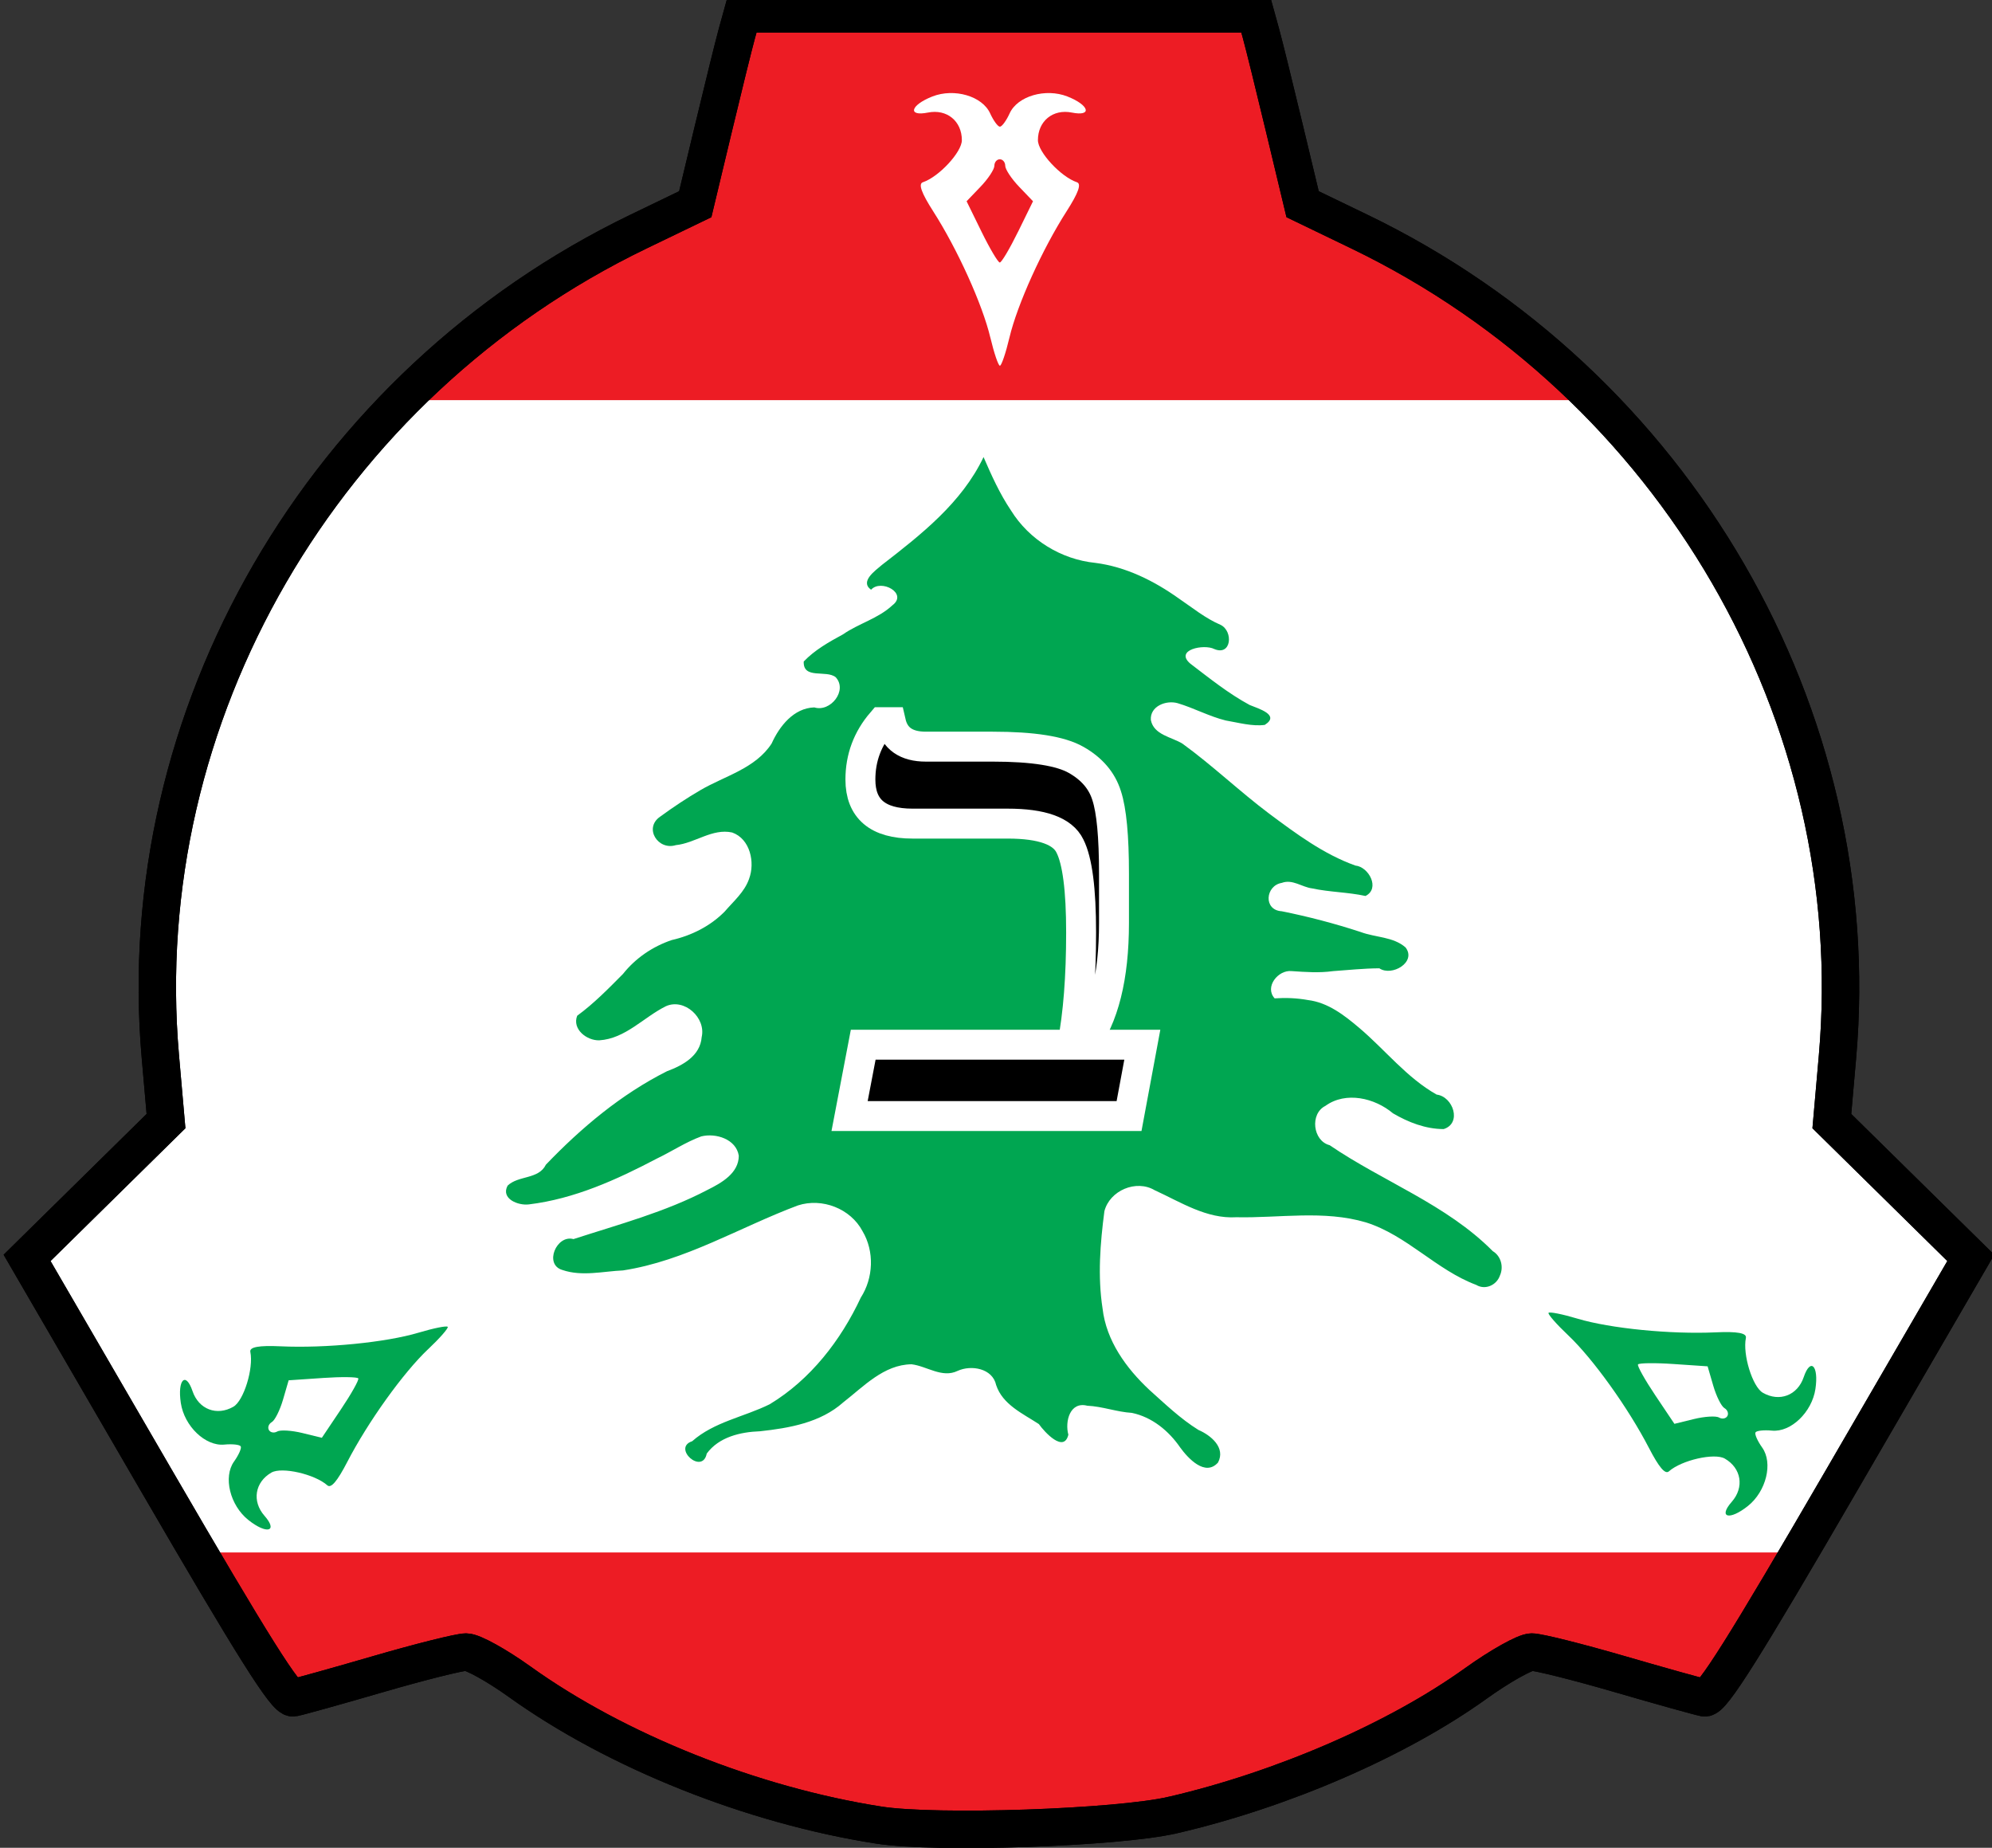 <?xml version="1.0" encoding="UTF-8"?>
<!-- Created with Inkscape (http://www.inkscape.org/) -->
<svg width="133.1mm" height="123.45mm" version="1.1" viewBox="0 0 133.1 123.45" xmlns="http://www.w3.org/2000/svg" xmlns:cc="http://creativecommons.org/ns#" xmlns:dc="http://purl.org/dc/elements/1.1/" xmlns:rdf="http://www.w3.org/1999/02/22-rdf-syntax-ns#">
 <rect x="0" y="0" width="133.1" height="123.45" fill="#333333" stroke="none"/>
 <title>site-FR-beth</title>
 <defs>
  <clipPath id="clipPath7817">
   <path d="m225.7 192.77c7.35-1.708 15.019-5.038 20.254-8.796 1.605-1.152 3.284-2.094 3.732-2.094 0.448 0 3.085 0.661 5.86 1.468 2.776 0.807 5.336 1.522 5.689 1.587 0.494 0.092 2.629-3.298 9.215-14.635l8.572-14.755-9.283-9.138 0.377-4.302c1.996-22.775-10.856-44.952-31.947-55.125l-3.793-1.83-1.212-5.056c-0.666-2.781-1.373-5.642-1.571-6.358l-0.36-1.302h-34.295l-0.36 1.302c-0.198 0.716-0.905 3.577-1.571 6.358l-1.212 5.056-3.793 1.83c-21.091 10.173-33.943 32.35-31.947 55.125l0.377 4.302-9.283 9.138 8.572 14.755c6.586 11.337 8.721 14.727 9.215 14.635 0.354-0.066 2.914-0.78 5.689-1.587s5.413-1.468 5.86-1.468c0.448 0 2.054 0.89 3.57 1.977 6.469 4.641 15.537 8.261 24.005 9.583 3.845 0.6 15.947 0.187 19.636-0.67z" fill="none" stroke="#000" stroke-width="2.5" style="paint-order:stroke markers fill"/>
  </clipPath>
  <clipPath id="clipPath7821">
   <path d="m225.7 192.77c7.35-1.708 15.019-5.038 20.254-8.796 1.605-1.152 3.284-2.094 3.732-2.094 0.448 0 3.085 0.661 5.86 1.468 2.776 0.807 5.336 1.522 5.689 1.587 0.494 0.092 2.629-3.298 9.215-14.635l8.572-14.755-9.283-9.138 0.377-4.302c1.996-22.775-10.856-44.952-31.947-55.125l-3.793-1.83-1.212-5.056c-0.666-2.781-1.373-5.642-1.571-6.358l-0.36-1.302h-34.295l-0.36 1.302c-0.198 0.716-0.905 3.577-1.571 6.358l-1.212 5.056-3.793 1.83c-21.091 10.173-33.943 32.35-31.947 55.125l0.377 4.302-9.283 9.138 8.572 14.755c6.586 11.337 8.721 14.727 9.215 14.635 0.354-0.066 2.914-0.78 5.689-1.587s5.413-1.468 5.86-1.468c0.448 0 2.054 0.89 3.57 1.977 6.469 4.641 15.537 8.261 24.005 9.583 3.845 0.6 15.947 0.187 19.636-0.67z" fill="none" stroke="#000" stroke-width="2.5" style="paint-order:stroke markers fill"/>
  </clipPath>
 </defs>
 <g transform="translate(-147.34 -71.507)">
  <path d="m147.76 71.365h132.64v123.63h-132.64z" clip-path="url(#clipPath7821)" fill="#ed1c24" stroke-width=".174"/>
  <path d="m147.76 98.239h132.64v76.987h-132.64z" clip-path="url(#clipPath7817)" fill="#fff" stroke-width=".194"/>
  <path d="m213.06 102.04c-1.451 3.055-4.183 5.191-6.795 7.211-0.43 0.375-1.498 1.102-0.723 1.655 0.664-0.742 2.486 0.241 1.427 1.039-0.949 0.888-2.255 1.213-3.308 1.946-0.933 0.507-1.879 1.036-2.619 1.812-0.05 1.212 1.504 0.541 2.134 1.046 0.821 0.878-0.348 2.358-1.426 2.019-1.378 0.043-2.33 1.255-2.851 2.412-1.078 1.667-3.121 2.161-4.747 3.109-0.931 0.542-1.833 1.143-2.7 1.776-1.117 0.764-0.145 2.276 1.043 1.905 1.283-0.128 2.437-1.136 3.765-0.845 1.204 0.423 1.542 1.997 1.132 3.096-0.304 0.88-1.041 1.5-1.631 2.187-0.958 0.971-2.212 1.601-3.533 1.902-1.277 0.429-2.425 1.211-3.263 2.267-0.972 0.979-1.94 1.973-3.058 2.789-0.353 0.901 0.643 1.668 1.474 1.644 1.75-0.11 2.963-1.542 4.453-2.279 1.237-0.556 2.692 0.777 2.39 2.066-0.096 1.254-1.269 1.89-2.313 2.275-3.068 1.542-5.731 3.779-8.096 6.246-0.489 0.998-1.834 0.704-2.558 1.4-0.472 0.88 0.712 1.344 1.418 1.254 3.035-0.365 5.867-1.648 8.55-3.059 0.998-0.477 1.935-1.105 2.972-1.485 0.974-0.241 2.333 0.182 2.507 1.292-2e-3 1.171-1.161 1.819-2.079 2.276-2.832 1.488-5.94 2.311-8.967 3.294-1.133-0.317-1.987 1.7-0.744 2.062 1.315 0.451 2.712 0.089 4.057 0.03 4.158-0.637 7.795-2.887 11.681-4.341 1.616-0.527 3.523 0.208 4.321 1.722 0.801 1.35 0.728 3.124-0.117 4.436-1.336 2.857-3.366 5.484-6.092 7.127-1.711 0.847-3.708 1.171-5.175 2.468-1.356 0.447 0.68 2.28 0.974 0.825 0.815-1.111 2.252-1.444 3.556-1.49 1.96-0.213 4.041-0.575 5.563-1.931 1.365-1.06 2.71-2.522 4.564-2.545 1.024 0.121 2.038 0.945 3.078 0.442 0.91-0.417 2.338-0.173 2.576 0.947 0.435 1.309 1.784 1.905 2.854 2.606 0.387 0.544 1.674 1.947 1.971 0.71-0.239-0.882 0.103-2.232 1.26-1.937 1.011 0.045 1.974 0.418 2.983 0.479 1.343 0.278 2.464 1.198 3.227 2.309 0.525 0.725 1.674 1.97 2.529 1.009 0.53-0.994-0.482-1.823-1.306-2.178-1.201-0.744-2.228-1.735-3.278-2.674-1.548-1.446-2.885-3.284-3.13-5.444-0.333-2.153-0.158-4.349 0.123-6.496 0.354-1.382 2.122-2.137 3.358-1.403 1.739 0.794 3.466 1.929 5.46 1.806 2.881 0.062 5.842-0.49 8.658 0.345 2.74 0.863 4.699 3.176 7.369 4.176 0.598 0.363 1.362 0.018 1.581-0.621 0.265-0.573 0.078-1.307-0.475-1.634-3.094-3.123-7.321-4.639-10.9-7.079-1.127-0.286-1.332-2.099-0.29-2.623 1.369-0.995 3.307-0.532 4.522 0.494 1.026 0.601 2.182 1.051 3.386 1.052 1.233-0.386 0.635-2.17-0.469-2.304-2.001-1.129-3.434-2.983-5.167-4.452-0.998-0.845-2.09-1.7-3.432-1.864-0.733-0.134-1.483-0.163-2.225-0.113-0.697-0.757 0.232-1.916 1.132-1.821 0.924 0.062 1.843 0.131 2.766 2e-3 1.032-0.075 2.062-0.182 3.097-0.189 0.836 0.569 2.506-0.414 1.751-1.395-0.824-0.722-2.015-0.659-3-1.03-1.728-0.565-3.489-1.028-5.272-1.386-1.247-0.074-1.093-1.715 2e-3 -1.896 0.717-0.267 1.341 0.283 2.029 0.369 1.176 0.253 2.389 0.249 3.564 0.506 0.997-0.492 0.226-1.947-0.675-2.032-2.127-0.76-3.964-2.133-5.761-3.468-1.984-1.492-3.783-3.217-5.791-4.675-0.729-0.451-1.923-0.581-2.114-1.582-0.068-0.921 1.016-1.34 1.784-1.125 1.09 0.322 2.105 0.882 3.216 1.157 0.871 0.148 1.77 0.406 2.61 0.296 1.066-0.67-0.457-1.098-1.009-1.331-1.421-0.767-2.684-1.788-3.964-2.762-1.081-0.923 0.917-1.33 1.604-0.975 1.149 0.481 1.28-1.194 0.421-1.615-1.012-0.43-1.882-1.145-2.8-1.768-1.658-1.18-3.536-2.115-5.574-2.374-2.285-0.23-4.418-1.544-5.631-3.498-0.752-1.114-1.304-2.345-1.837-3.574z" fill="#00a651" stroke-width=".225"/>
  <path d="m225.7 192.77c7.35-1.708 15.019-5.038 20.254-8.796 1.605-1.152 3.284-2.094 3.732-2.094 0.448 0 3.085 0.661 5.86 1.468 2.776 0.807 5.336 1.522 5.689 1.587 0.494 0.092 2.629-3.298 9.215-14.635l8.572-14.755-9.283-9.138 0.377-4.302c1.996-22.775-10.856-44.952-31.947-55.125l-3.793-1.83-1.212-5.056c-0.666-2.781-1.373-5.642-1.571-6.358l-0.36-1.302h-34.295l-0.36 1.302c-0.198 0.716-0.905 3.577-1.571 6.358l-1.212 5.056-3.793 1.83c-21.091 10.173-33.943 32.35-31.947 55.125l0.377 4.302-9.283 9.138 8.572 14.755c6.586 11.337 8.721 14.727 9.215 14.635 0.354-0.066 2.914-0.78 5.689-1.587s5.413-1.468 5.86-1.468c0.448 0 2.054 0.89 3.57 1.977 6.469 4.641 15.537 8.261 24.005 9.583 3.845 0.6 15.947 0.187 19.636-0.67z" fill="none" stroke="#000" stroke-width="2.5" style="paint-order:stroke markers fill"/>
  <path d="m225.7 192.77c7.35-1.708 15.019-5.038 20.254-8.796 1.605-1.152 3.284-2.094 3.732-2.094 0.448 0 3.085 0.661 5.86 1.468 2.776 0.807 5.336 1.522 5.689 1.587 0.494 0.092 2.629-3.298 9.215-14.635l8.572-14.755-9.283-9.138 0.377-4.302c1.996-22.775-10.856-44.952-31.947-55.125l-3.793-1.83-1.212-5.056c-0.666-2.781-1.373-5.642-1.571-6.358l-0.36-1.302h-34.295l-0.36 1.302c-0.198 0.716-0.905 3.577-1.571 6.358l-1.212 5.056-3.793 1.83c-21.091 10.173-33.943 32.35-31.947 55.125l0.377 4.302-9.283 9.138 8.572 14.755c6.586 11.337 8.721 14.727 9.215 14.635 0.354-0.066 2.914-0.78 5.689-1.587s5.413-1.468 5.86-1.468c0.448 0 2.054 0.89 3.57 1.977 6.469 4.641 15.537 8.261 24.005 9.583 3.845 0.6 15.947 0.187 19.636-0.67z" fill="none" stroke="#000" stroke-width="2.5" style="paint-order:stroke markers fill"/>
  <path d="m213.51 94.054c-0.525-2.21-2.197-5.902-3.817-8.431-0.79-1.233-1.004-1.835-0.69-1.94 1.07-0.357 2.606-2.014 2.606-2.811 0-1.278-1.006-2.097-2.266-1.845-1.385 0.277-1.173-0.498 0.295-1.074 1.461-0.573 3.334-0.027 3.859 1.125 0.224 0.491 0.518 0.893 0.653 0.893 0.135 0 0.43-0.402 0.653-0.893 0.525-1.152 2.398-1.698 3.859-1.125 1.468 0.576 1.68 1.351 0.295 1.074-1.261-0.252-2.266 0.567-2.266 1.845 0 0.797 1.537 2.454 2.606 2.811 0.314 0.105 0.1 0.707-0.69 1.94-1.621 2.529-3.292 6.221-3.817 8.431-0.246 1.037-0.534 1.886-0.639 1.886-0.105 0-0.393-0.849-0.639-1.886z" fill="#fff" fill-rule="evenodd"/>
  <path d="m215.36 86.999 1.003-2.046-0.928-0.968c-0.51-0.533-0.928-1.164-0.928-1.402s-0.163-0.434-0.363-0.434c-0.2 0-0.363 0.195-0.363 0.434s-0.417 0.87-0.928 1.402l-0.928 0.968 1.003 2.046c0.552 1.125 1.099 2.046 1.215 2.046 0.116 0 0.663-0.921 1.215-2.046z" fill="#ed1c24" fill-rule="evenodd"/>
  <path d="m252.76 159.61c2.176 0.65 6.21 1.049 9.21 0.91 1.463-0.068 2.092 0.048 2.026 0.372-0.226 1.105 0.441 3.264 1.131 3.663 1.107 0.639 2.319 0.178 2.731-1.04 0.453-1.338 1.018-0.767 0.783 0.792-0.234 1.552-1.643 2.901-2.903 2.779-0.537-0.052-1.033 2e-3 -1.1 0.119-0.068 0.117 0.133 0.573 0.447 1.013 0.735 1.031 0.271 2.926-0.955 3.904-1.233 0.983-2.01 0.78-1.077-0.282 0.849-0.966 0.642-2.246-0.465-2.885-0.69-0.398-2.894 0.104-3.737 0.852-0.248 0.22-0.662-0.267-1.335-1.568-1.38-2.668-3.742-5.962-5.393-7.522-0.775-0.732-1.366-1.406-1.314-1.497s0.931 0.084 1.953 0.39z" fill="#00a651"/>
  <path d="m257.95 164.74 1.27 1.892 1.302-0.319c0.716-0.176 1.472-0.222 1.678-0.102 0.207 0.119 0.457 0.075 0.557-0.097 0.1-0.173 0.012-0.412-0.194-0.531-0.207-0.119-0.544-0.796-0.75-1.505l-0.375-1.288-2.273-0.154c-1.25-0.085-2.321-0.071-2.379 0.029-0.058 0.101 0.466 1.035 1.164 2.075z" fill="#fff"/>
  <path d="m175.94 161.65c-1.651 1.56-4.013 4.854-5.393 7.522-0.673 1.301-1.087 1.788-1.335 1.568-0.844-0.748-3.047-1.25-3.737-0.852-1.107 0.639-1.313 1.919-0.465 2.885 0.933 1.061 0.155 1.264-1.077 0.282-1.227-0.978-1.691-2.873-0.955-3.904 0.314-0.44 0.515-0.895 0.447-1.013-0.068-0.117-0.563-0.171-1.1-0.119-1.26 0.121-2.669-1.228-2.903-2.779-0.235-1.559 0.33-2.131 0.783-0.792 0.412 1.218 1.624 1.679 2.731 1.04 0.69-0.398 1.357-2.558 1.131-3.663-0.066-0.324 0.563-0.44 2.026-0.372 3.001 0.139 7.034-0.26 9.21-0.91 1.022-0.305 1.901-0.481 1.953-0.389 0.052 0.091-0.539 0.765-1.314 1.497z" fill="#00a651"/>
  <path d="m168.9 163.57-2.273 0.154-0.375 1.288c-0.206 0.708-0.544 1.385-0.75 1.504-0.207 0.119-0.294 0.358-0.194 0.531 0.1 0.173 0.351 0.217 0.557 0.097 0.207-0.119 0.962-0.073 1.678 0.102l1.302 0.319 1.27-1.892c0.699-1.04 1.222-1.974 1.164-2.075-0.058-0.101-1.129-0.114-2.379-0.029z" fill="#fff"/>
  <g stroke="#fff" stroke-width="2" style="paint-order:stroke fill markers" aria-label="ב‎">
   <path d="m222.78 146.07h-18.673l0.911-4.768h13.975q0.584-3.038 0.584-7.502 0-4.3-0.748-5.772-0.724-1.496-4.16-1.496h-6.357q-3.482 0-3.482-2.945 0-2.173 1.426-3.833h0.608q0.374 1.636 2.337 1.636h4.464q4.043 0 5.585 0.888 1.566 0.888 2.033 2.384 0.491 1.496 0.491 5.212v3.295q0 5.422-2.033 8.133h3.926z"/>
  </g>
 </g>
</svg>